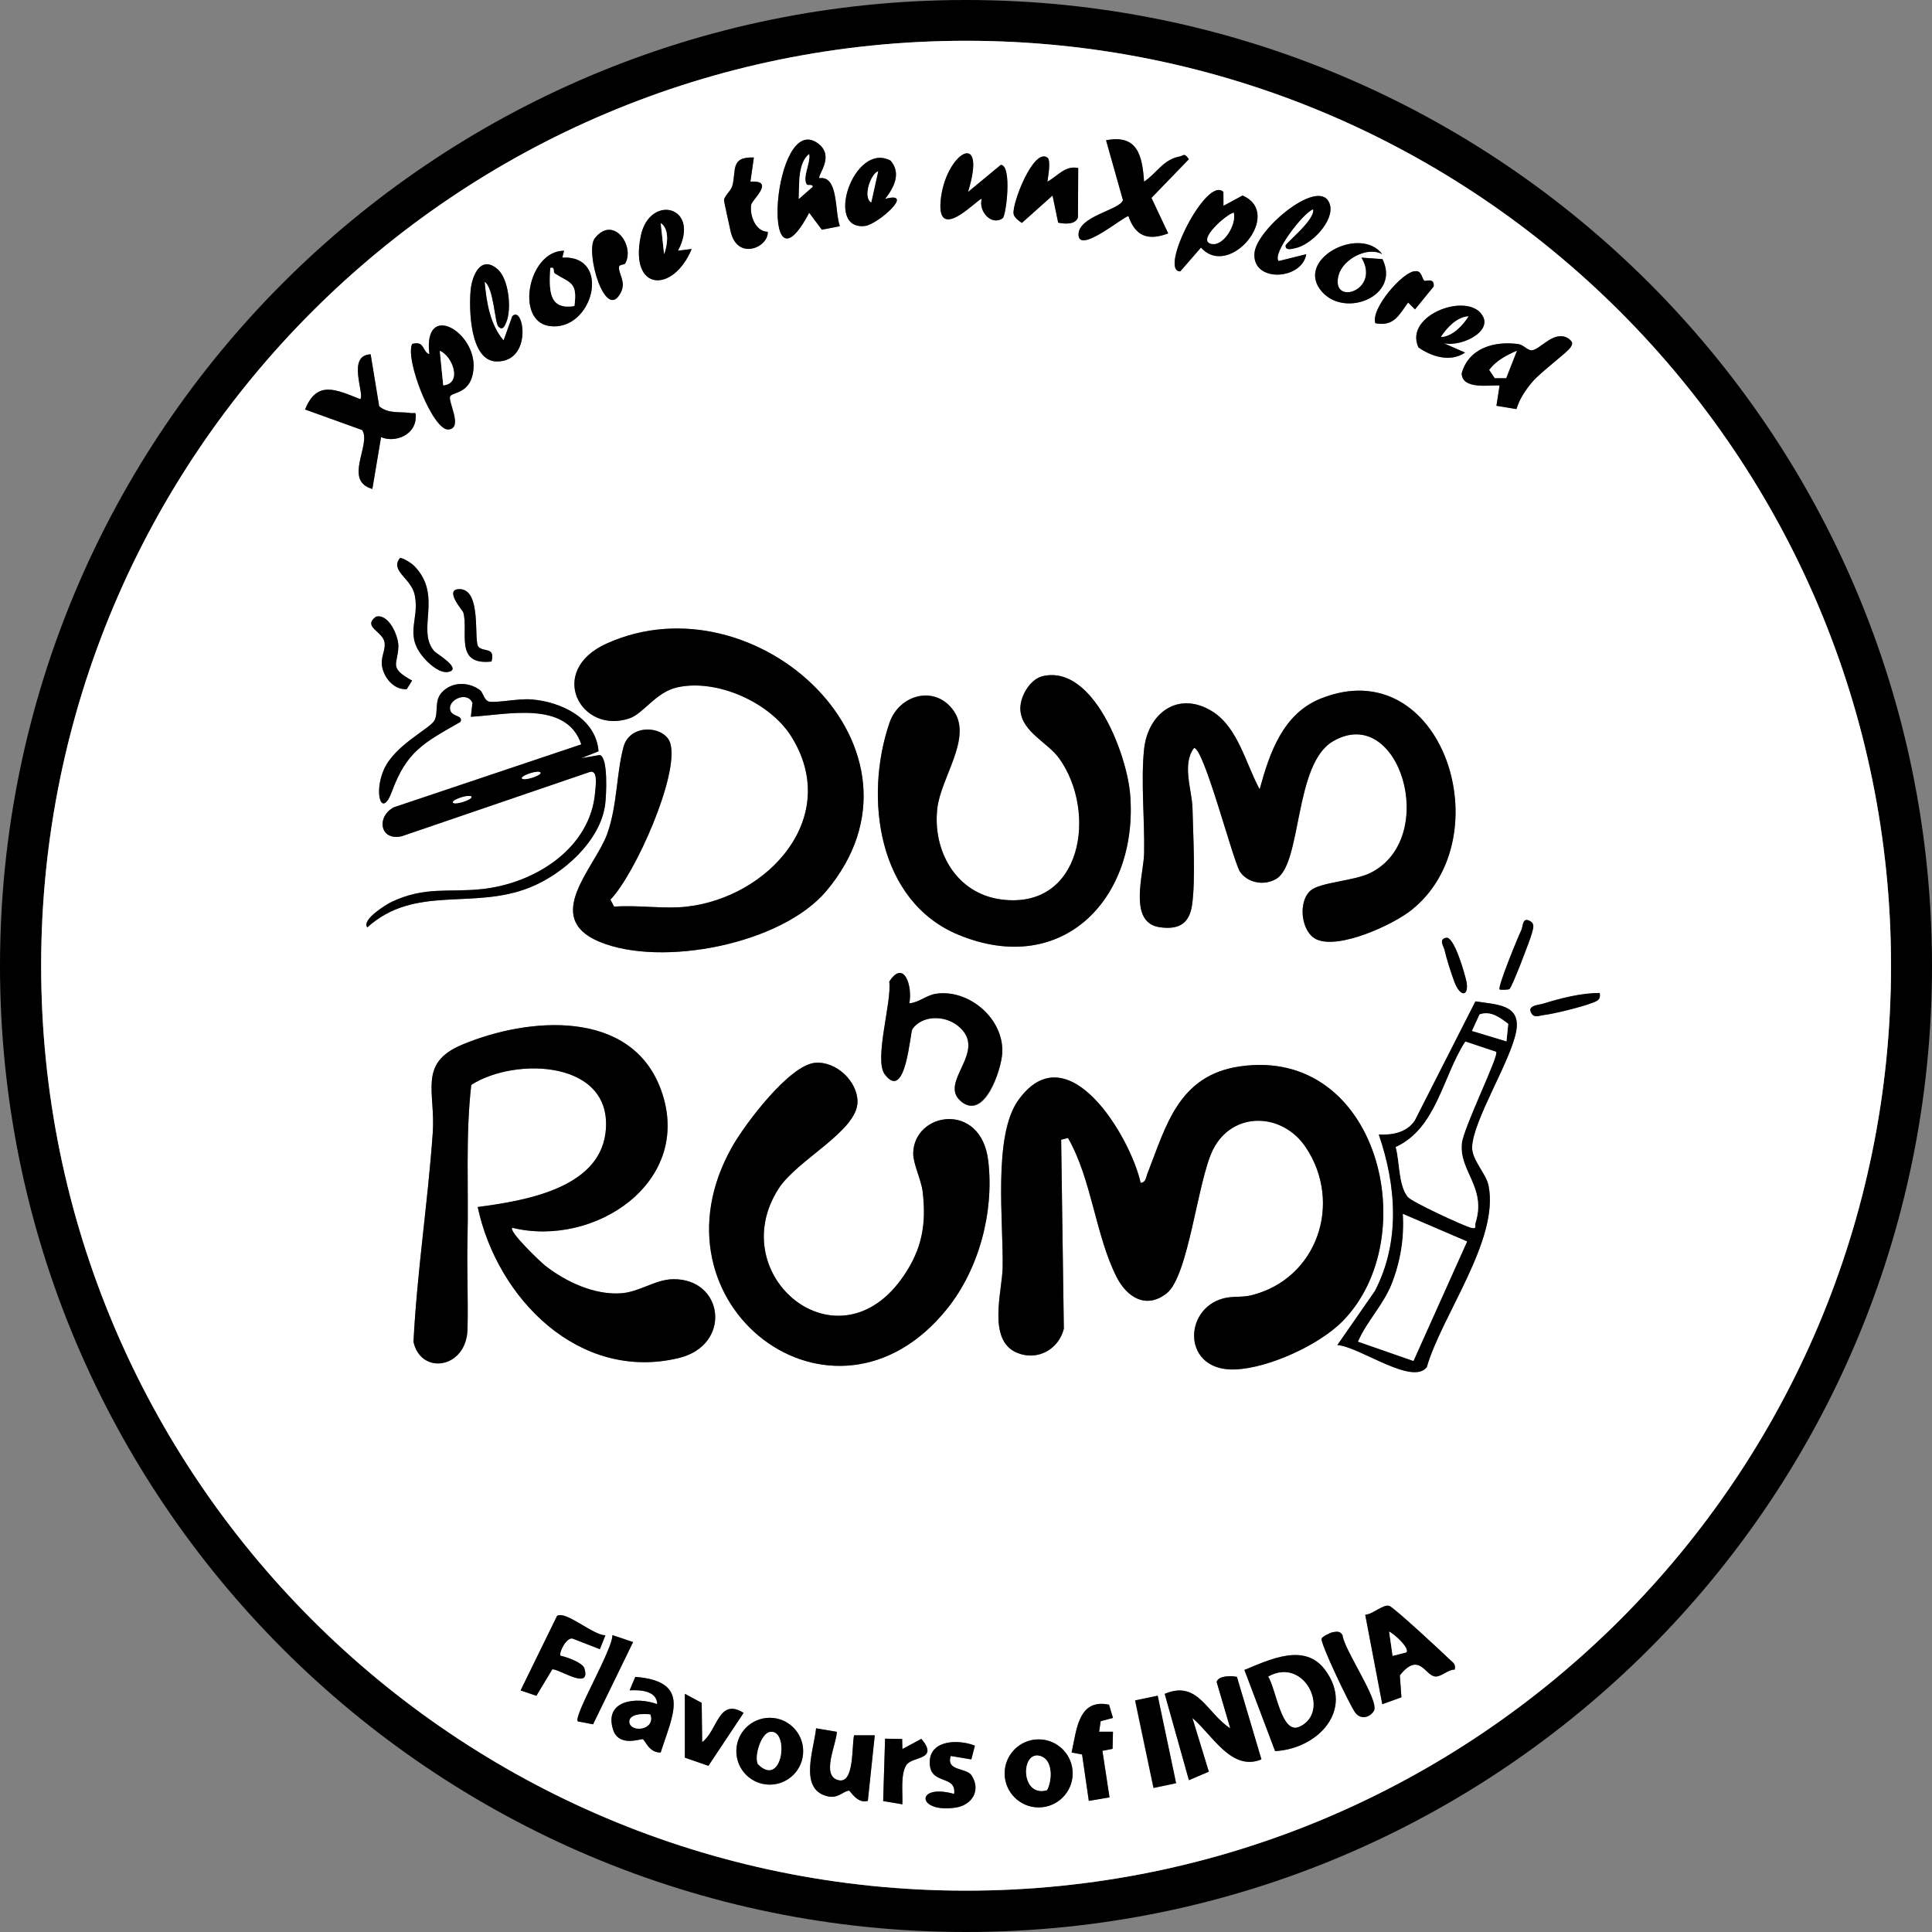 <?xml version="1.0" encoding="UTF-8"?>
<svg id="Layer_1" data-name="Layer 1" xmlns="http://www.w3.org/2000/svg" viewBox="0 0 677.52 677.52">
  <rect x="0" y="0" width="677.52" height="677.52" fill="#808080" stroke="none"/>
  <defs>
    <style>
      .cls-1 {
        fill: #fff;
      }
    </style>
  </defs>
  <path d="M677.52,338.76c0,187.09-151.67,338.76-338.76,338.76S0,525.85,0,338.76,151.67,0,338.76,0s338.76,151.67,338.76,338.76ZM663.15,338.66c0-179.14-145.22-324.36-324.36-324.36S14.43,159.52,14.43,338.66s145.22,324.36,324.36,324.36,324.36-145.22,324.36-324.36Z"/>
  <path class="cls-1" d="M663.15,338.66c0,179.14-145.22,324.36-324.36,324.36S14.43,517.8,14.43,338.66,159.65,14.3,338.79,14.3s324.36,145.22,324.36,324.36ZM287.38,62.49c-.93-.93,5.6-7.67-.52-12.19-15.85-11.69-20.52,57.28-3.09,24.32l4.43,5.93,6.33-1.22c-1.89-5.32-.44-17.8-7.15-16.84h0ZM401.2,63.71c-.64-9.18-2.27-16.66-13.33-14.52l5.92,20.99c-.99,3.47-15.98,5.6-15.57,12.31.39,6.44,15.64-6.55,17.5-6.7,2.43,7.13,6.97,8.71,13.94,6.06l-5.87-12.45,13.11-13.56c-1.7-2.42-1.68-1.25-3.31-.94-5.76,1.1-7.93,5.86-12.4,8.81h.01ZM339.46,67.34c7.01-22.73-8.12-13.65-9.6,3.18-1.34,15.24,13.78-1.62,14.42-.76-1.24,4.27,3.4,9.59,7.36,6.75,1.19-.85,3.36-18.57-.68-18.69l-11.5,9.52h0ZM264.37,55.24c-8.46-.34-6.08,4.69-7.58,9.96-.52,1.83-2.99,3.7-2.89,5.14.04.56,1.88,8.84,2.27,10.65,2.3,10.65,13.38,5.75,13.06.29-4.38,0-6.49-6.05-5.79-9.57.33-1.67,8.54-8.59-.3-8.01l1.21-8.46h.02ZM310.39,69.75c3.12-3.96,5.74-8.98,1.92-13.43-12.91-6.88-23.44,24.79-8.87,22.9,4.37-.57,17.8-12.39,6.95-9.48h0ZM367.28,55.24c-4.9-3.44-12.51,16.38-11.82,19.82.25,1.26,1.82,2.4,2.9,3.11l10.75-9.61,1.97,9.51c2.25.49,6.08.77,6.94-1.82l.09-17.32c-4.5-1.04-7.3,2.88-10.81,4.77.22-1.73,1.35-7.51-.02-8.47h0ZM429.03,67.33c-5.89-5.98-22.88,27.94-15.13,27.83l7.26-8.35c9.99,11.26,29.15-12.02,14.56-18.24l-6.68,3.61-.02-4.85h.01ZM460.5,73.4c.83,3.66-9.6,11.83-9.65,12.71-.1,1.93,2.22,1.15,3.31.94,5.62-1.07,13.8-9.54,12.24-15.2-2.9-10.54-25.61,8.21-26.46,16.81-1.04,10.54,16.63,9.7,18.15.49l-9.67,2.41c-2.49-2.51,8.61-17.01,12.09-18.15h-.01ZM237.76,87.92c8.21-15.66-9.97-20.12-13.05-5.17-4.05,19.65,11.43,20.11,17.85,4.56l-4.8.61h0ZM219.2,92.46c3.62-6.06-4.05-17.25-10.62-8.89-3.56,4.54,3.79,29.96,9.2,18.86,1.84-3.78-1-6.36-.68-8.91.1-.77,1.89-.71,2.1-1.06h0ZM484.72,89.12c-7.84-10.28-31.11,2-21.08,13.24,8.29,9.29,27.54,1.34,21.16-11.49l-7.34-.52c6.94,11.7-11.16,17.24-8,6.02,1.53-5.43,9.95-10.08,15.26-7.25h0ZM197.8,87.93c-12.53-.03-17.27,24.61-5.21,26.39,15.29,2.26,22.27-24.92,4.6-23.98l.61-2.41ZM174.44,94.35c-5.86-5.01-8.91,2.27-9.39,7.44-.61,6.53-.27,24.87,9.11,24.97,12.9.14,9.42-20.18,5.48-15.83l-3.03,8.45c-4.79-5.57-5.99-13.45-6.65-20.55,3.23,1.98,3.5,14.44,4.85,15.73,1.5,1.43,2.14-.14,2.72-1.5,2-4.7.9-15.31-3.08-18.71h-.01ZM499.51,98.45c-.88-.61-.91-3.72-3.24-3.33-4.1-.09-15.68,13.04-13.96,18.22,6.47,1.26,8.26-2.82,11.5-7.25l2.4,2.41,6.55-8.03c.37-3.26-2.83-1.73-3.25-2.02h0ZM504.1,119.41c5.04,3.69,18.87-1.99,16.09-8.14-4.28-9.48-28.14-1.07-22.77,10.57,4.62,3.24,11.25,5.3,16.35,1.8l-9.68-4.23h.01ZM157.92,138.88c1.06-1.44,7.39-.88,8.13-9.47,1.13-13.08-17.74-24.04-15.48-5.18-2.63-.99-1.53-4.85-6.04-3.62-2.57,5.66,7.18,30.52,12.73,30.01s-.5-10.17.66-11.74h0ZM531.8,143.47c1.06-3.6,3.19-6.72,5.58-9.56,2.84-3.37,12.17-10.25,13.36-12.06,1.04-1.57.66-1.96-.6-3.09-5.12-3.32-9.9,3.84-12.94,4.07-1.5.12-2.92-1.92-4.7-2.17-8.42-1.16-17.47,1.37-19.9,10.26.11,5.68,9.34,4.13,13.29,4.22l-1.11,7.15,7.03,1.17h-.01ZM129.98,124.25c-8.5.32-2,13.92-3.63,15.73-8.19-3.18-15.17-6.93-19.36,3.62l20.02,7.22c3.34,4.92-6.81,17.73,3.57,20.65l3.05-18.17c5.04,2.09,11.85-.81,12.15-6.63.13-2.66-.14-1.54-1.85-1.83-3.48-.58-7.79.41-10.96-2.39l-2.99-18.2h0ZM145.31,198.52c-.94-.97-3.7-2.77-5-2.87-3.71,4.54,3.91,7.04,5.14,13.01,1.85,8.97-4.23,14.13,3.87,22.78,1.77,1.89,5.16,4.75,7.9,4.19,5.06-1.03-4.15-6.39-4.87-7.21-6.56-7.37,3.13-19.45-7.03-29.9h-.01ZM167.82,226.87c-1.92-1.89,1.43-20.66-6.96-20.27-5.09.23,1.44,7.61,1.58,8.08,2.02,6.63-3.37,18.79,9.93,17.31,1.3-5.22-2.6-3.2-4.55-5.12ZM131.83,216.26c-4.86,3.65,2.55,5.14,3.05,9.14.37,3.01-1.74,5.09-.74,9.01s4.27,7.55,8.5,7.25l1.88-3c-8.58-4.71-4.85-5.72-4.82-12.13.01-3.52-3.35-11.45-7.87-10.28h0ZM240.77,317.95c-7.96.89-17.29-.65-25.42,0l-1.29-2.46c8.69-8.96,24.19-43.85,21.01-54.78-1.79-6.17-14.14-7.22-16.42,1.22-2.55,9.42-2.13,20.52-5.75,30.57-4.21,11.68-23.06,29.34-2.63,37.79,21.72,8.99,63.79.85,79.5-17.83,41.52-49.36-24.46-110.55-77.08-86.76-21.2,9.59-9.03,32.03,8.05,26.21,5.01-1.71,9.2-9.25,16.93-10.91,13.89-2.98,32.37,5.38,39.8,17.24,17.76,28.35-8.02,56.49-36.71,59.71h.01ZM365.73,237.1c-4.7,1.07-8.34,7.61-7.88,12.17.77,7.58,9.61,11.12,13.6,16.7,13.41,18.73,8.13,53.25-20.4,49.45-15.72-2.09-24.03-16.93-22.36-31.85,1.2-10.81,12.32-24.39,5.92-34.03s-19.22-6.2-22.69,3.96c-8.97,26.26-4.07,62.7,24.28,74.35,36.62,15.05,63.03-12.99,60.13-49.23-1.11-13.86-12.81-45.57-30.6-41.52ZM168.37,242.06c-3.96-3.03-10.02-3.12-13.53.86-2.6,2.96-1.09,6.85-2.45,9.66s-13.93,8.59-17.79,17.32c-3.63,8.24-.74,17.35,2.83,7.67,5.22-14.16,11.17-17.06,24.03-24.41,1.19-2.63-3.68-1.47-3.67-4.84s6.22-5.79,7.89-1.85l-.57,4.89c12.64-.69,33.5-5.86,38.74,9.68l-65.72,22.06c-6.22,3.24-5.02,11.92,2.77,10.15l65.97-22.55c2.9-.79,2,4.88,1.86,6.73-1.44,19.97-21.04,32.29-39.52,34.34-11.76,1.3-20.03-1.08-31.84,4.49-1.84.87-10.65,6.21-8.58,8.96,16.74-15.08,36.96-6.04,56.87-13.94,11.63-4.61,24.84-16.21,26.55-29.14.41-3.1,1.12-16.53-1.86-17.37l-6.5,1.11,6.05-2.42c-.94-11.58-13.07-17.36-23.57-18.19-4.47-.36-11.6,1.2-14.64.8-1.94-.26-2.23-3.17-3.33-4.01h.01ZM459.65,312.26c-4.58,3.88-3.41,14.67,2.09,17.17,7.86,3.57,26.69-5.06,33.25-10.3,32.12-25.62,10.63-91.14-31.79-74.17-13.32,5.33-17.99,19.13-21.44,31.82-4.79-8.69-7.51-21.51-16.41-27.18-11.94-7.61-22.83.32-24.14,13.28-1.13,11.18.27,24.78.03,36.35-.15,7.4-5.75,24.33,5.5,25.93,6.61.94,10.4-1.21,11.33-7.9,1.24-8.94.35-24.3.13-33.87-.15-6.29-3.84-15.36.56-21.11,3.43.13,13.23,37.95,15.97,43.22,2.74,4.22,8.76,5.24,12.96,2.62,8.9-5.55,6.14-40.09,19.68-48.11,23.33-13.8,37.62,33.78,13.35,46.04-5.84,2.95-17.61,3.28-21.05,6.2h-.02ZM529.35,346.83c.89-.55,7.27-17.29,7.84-19.46.46-1.8,1.37-3.53-1.03-4.56s-2.03,2.1-2.64,3.34c-1.21,2.47-8.43,20.09-7.62,20.86.14.13,2.91.17,3.46-.17h-.01ZM507.14,328.86c-2.74.51-.86,2.99-.59,4.18.73,3.19,2.27,8.02,3.42,11.12,2.27,6.11,5.5,5.09,4.16-.51-.58-2.45-4.16-15.33-6.99-14.8h0ZM318.87,351.85c1.22-6.01-1.88-15.62-7.03-7.62.97,7.12-5.46,27.36-1.56,32.54,7.43,9.85,8.83-14.72,9.69-15.93,3.49-4.89,11.28-4.84,15.88-1.16,11.2,8.94-7.2,19.73,1.24,26.62s14.08-11.22,14.38-17.06c.61-12-11.67-22.46-23.22-20.76-3.39.5-6.04,3.12-9.39,3.36h.01ZM560.99,348.23c-6.47-.03-13.65,1.83-19.87,3.74-1.36.42-5.31.61-4.33,2.89,1.06,2.44,2.88,1.28,4.59,1.09,3.56-.4,13.25-2.83,16.57-4.11,1.88-.73,3.5-1.01,3.03-3.61h0ZM468.99,471.69c7.64.5,26.19,14.3,31.35,7.77,5.26-18.25,25.56-44.74,21.64-63.77-.86-4.18-5.91-8.96-5.74-13.47.35-9.39,13.37-29.83,15.42-40.36,1.88-9.68-6.69-9.51-14.26-10.69l-21.25,41.78c-2.77,4.21-7.93,5.17-12.64,4.92,6.14,17.86,7.63,37.65-1.39,54.91l-13.14,18.92h.01ZM179.64,430.55c28.9,7.08,63.65-16.04,52.28-48.06-10.27-28.93-46.65-25.88-69.87-16.14-15.55,6.52-9.27,16.51-10.28,30.88-1.72,24.47-5.52,48.82-6.76,73.32,2.6,11.8,18.56,9.42,18.94-4.34.28-10.16-.26-21,0-31.39.43-18.16-.74-36.27,1.32-54.37,15.52-9.97,50.21-8.64,47.08,16.82-2.43,19.77-29.05,23.91-44.82,26,6.83,32.06,35.57,61.38,70.52,52.96,18.76-4.52,15.84-28.01-2.11-27.64-6.2.13-11.68,4.5-18.19,4.94-9.38.64-19.35-4.06-26.58-9.71-1.47-1.15-12.93-12.03-11.52-13.28h-.01ZM285.84,372.71c-9.04.81-24.44,21.32-28.94,29.18-31.69,55.46,35.49,106.56,75.24,57.08,11.24-13.99,16.54-34.1,14.42-51.9-2.5-21.06-26.17-17.1-26.31-2.57-.04,3.66,2.84,9.33,3.32,13.46,1.31,11.44-.23,19.97-6.64,29.42-22.89,33.72-63.48-.06-43.88-30.56,6.52-10.14,27.66-20.17,27.66-30.46,0-7.22-7.53-14.31-14.87-13.65h0ZM374.53,399.08c8.34,14.45,9.67,34.4,17.12,48.88,3.61,7.01,10.27,11.19,17.44,5.62,7.75-6.03,10.85-39.43,16.25-50.34,6.78-13.69,24.3-13.23,32.55-.94,13.1,19.52,4.11,46.18-19.09,51.93-3.28.81-6.52.22-9.8,1.09-14.29,3.8-14.34,25.78,4.32,24.91,11.72-.55,29.32-8.58,37.54-16.95,28.74-29.27,12.64-96.4-36.05-89.32-21.68,3.15-25.95,21.1-32.48,37.74-.5,1.26-.45,2.92-2.33,3.1-3.47-15.86-25.53-53.26-42.91-28.98-8.95,12.5-5.17,42.72-5.48,58.69-.16,8.41-5.52,25.53,5.1,29.9,7.12,2.93,14.54-1.18,16.36-8.44l-.94-66.3,2.4-.6h0ZM510.15,585.5c.46-2.02-.65-2.45-1.83-3.59-2.68-2.61-19.58-18.31-21.16-18.76-2.14-.61-5.82,3.02-8.4,3.12l5.98,31.37,6.71-2.42-.55-7.7c6.91-8.62,8.9.36,12.56.41,2.11.03,4.35-2.46,6.69-2.42h0ZM212.31,573.46c-4.3.06-13.92-8.76-16.97-6.78l-12.78,26.13,5.54,1.87,5.57-9.26c2.22-.36,13.75,7.72,11.26-.38-.6-1.95-6.23-3.98-8.35-4.39-.72-.99,1.99-6.49,4.18-6.04l9.6,3.74,1.95-4.89h0ZM467.45,572.37c-.92.14-3.57,1.5-3.99,2.2-.72,1.23,9.86,23.32,11.73,25.93s5.1,1.88,6.57-.45c2.21-3.49-10.37-21.28-10.97-26.64-.85-1.46-1.92-1.25-3.35-1.04h0ZM222.01,575.85l-7.25-2.44c.23,4.85-13.79,28.42-12.12,30.26l5.34,1.03,14.04-28.84h-.01ZM436.39,585.62l10.76,28.46c14.87-.76,28-14.34,17.52-28.49-7.14-9.65-19.4-3.6-28.29.02h0ZM231.68,614.58c4.13-13.12,10.96-24.93-8.89-26.54l-2,4.73c3.57-.2,9.57.04,9.68,4.84-7.34-2.72-18.66-1.39-15.51,8.85,2.01,6.52,10.02,3.1,10.51,3.45.86.62,2.26,4.78,6.2,4.66h.01ZM433.77,588.06c-1.9-.46-6.55-.48-7.1,1.78l4.77,16.26c-8.33-5.38-11.33-17.04-22.99-12.09l8.49,30.26,6.98-2.97-5.76-18.83c6.97,5.9,13.73,18.89,24.21,14.51l-8.59-28.92h-.01ZM240.17,593.99v22.4l8.26,2.85,12.34-18.57c-8.83-5.46-9.09,6.23-14.53,10.27l-.17-13.77-5.9-3.18ZM405.93,594.7l-7.91,1.66,6.45,30.69,7.91-1.66-6.45-30.69ZM388.91,597.79c-10.91-2.27-11.34,9.08-13.12,16.76l3.68.71,2.36,16.26,7.26-1.23-2.49-16.32,3.56-.7.14-5.99h-4.86l.55-3.71,4.31-1.14-1.39-4.66v.02ZM281.66,614.12c0-6.47-5.25-11.72-11.72-11.72s-11.72,5.25-11.72,11.72,5.25,11.72,11.72,11.72,11.72-5.25,11.72-11.72ZM293.45,607.32l-7.27-1.22c-.64,7.05-6.13,21.03,3.6,23.73,4.07,1.13,5.63-1.59,7.95-1.88.4-.05,2.91,4.76,6.6,3.58l2.43-23h-7.26c-.88,3.99.14,17.06-5.43,15.77-6.37-1.47-.63-12.78-.63-16.97h.01ZM316.37,609.84l-5.99-.11-.67,21.88,6.73,1.14c.2-3.9-.72-10.4,1.39-13.75s11.61-1.59,5.28-9.22l-6.66,3.6-.08-3.53h0ZM376.17,621.9c0-6.59-5.34-11.93-11.93-11.93s-11.93,5.34-11.93,11.93,5.34,11.93,11.93,11.93,11.93-5.34,11.93-11.93ZM341.88,612.17c-5.55-2.22-15.47-2.13-15.82,5.4-.42,8.86,9.44,4.45,8.54,11.53-13.73-3.83-13.16,6.85.53,4.79,5.82-.88,8.92-6.07,5.61-11.24-1.84-2.86-9.06-1.4-7.34-6.86l7.23,1.2,1.25-4.82h0Z"/>
  <path d="M374.53,399.08l-2.4.6.94,66.3c-1.82,7.25-9.24,11.36-16.36,8.44-10.62-4.37-5.26-21.49-5.1-29.9.31-15.97-3.47-46.19,5.48-58.69,17.38-24.28,39.45,13.12,42.91,28.98,1.88-.18,1.83-1.84,2.33-3.1,6.53-16.64,10.8-34.59,32.48-37.74,48.69-7.07,64.8,60.05,36.05,89.32-8.22,8.37-25.82,16.4-37.54,16.95-18.66.88-18.61-21.1-4.32-24.91,3.29-.88,6.53-.28,9.8-1.09,23.2-5.75,32.19-32.41,19.09-51.93-8.25-12.29-25.77-12.75-32.55.94-5.4,10.91-8.5,44.31-16.25,50.34-7.16,5.57-13.83,1.39-17.44-5.62-7.45-14.48-8.78-34.42-17.12-48.88h0Z"/>
  <path d="M179.64,430.55c-1.41,1.25,10.05,12.13,11.52,13.28,7.23,5.65,17.2,10.35,26.58,9.71,6.51-.44,11.99-4.81,18.19-4.94,17.95-.37,20.87,23.11,2.11,27.64-34.95,8.43-63.69-20.89-70.52-52.96,15.77-2.1,42.39-6.24,44.82-26,3.13-25.46-31.56-26.79-47.08-16.82-2.06,18.09-.89,36.2-1.32,54.37-.25,10.39.29,21.23,0,31.39-.38,13.76-16.34,16.14-18.94,4.34,1.24-24.5,5.04-48.85,6.76-73.32,1.01-14.37-5.27-24.36,10.28-30.88,23.22-9.74,59.59-12.79,69.87,16.14,11.37,32.01-23.38,55.14-52.28,48.06h.01Z"/>
  <path d="M240.77,317.95c28.68-3.22,54.46-31.36,36.71-59.71-7.43-11.86-25.91-20.22-39.8-17.24-7.73,1.66-11.92,9.2-16.93,10.91-17.08,5.83-29.25-16.62-8.05-26.21,52.62-23.79,118.6,37.4,77.08,86.76-15.72,18.68-57.78,26.82-79.5,17.83-20.43-8.46-1.57-26.12,2.63-37.79,3.62-10.05,3.2-21.15,5.75-30.57,2.29-8.45,14.64-7.39,16.42-1.22,3.17,10.93-12.33,45.82-21.01,54.78l1.29,2.46c8.14-.65,17.47.89,25.42,0h-.01Z"/>
  <path d="M459.65,312.26c3.44-2.92,15.21-3.25,21.05-6.2,24.27-12.26,9.98-59.84-13.35-46.04-13.55,8.01-10.79,42.56-19.68,48.11-4.2,2.62-10.22,1.6-12.96-2.62-2.74-5.27-12.54-43.09-15.97-43.22-4.39,5.76-.7,14.82-.56,21.11.23,9.57,1.11,24.93-.13,33.87-.93,6.7-4.72,8.84-11.33,7.9-11.24-1.6-5.64-18.53-5.5-25.93.23-11.57-1.17-25.17-.03-36.35,1.31-12.96,12.2-20.89,24.14-13.28,8.89,5.67,11.62,18.49,16.41,27.18,3.45-12.69,8.12-26.49,21.44-31.82,42.43-16.97,63.92,48.55,31.79,74.17-6.56,5.23-25.39,13.86-33.25,10.3-5.5-2.49-6.67-13.28-2.09-17.17h.02Z"/>
  <path d="M285.84,372.71c7.34-.65,14.87,6.43,14.87,13.65,0,10.3-21.15,20.33-27.66,30.46-19.6,30.5,20.99,64.28,43.88,30.56,6.41-9.45,7.96-17.98,6.64-29.42-.47-4.13-3.35-9.8-3.32-13.46.14-14.53,23.81-18.49,26.31,2.57,2.11,17.8-3.18,37.91-14.42,51.9-39.76,49.48-106.93-1.62-75.24-57.08,4.5-7.87,19.9-28.38,28.94-29.18h0Z"/>
  <path d="M365.73,237.1c17.78-4.04,29.49,27.66,30.6,41.52,2.91,36.23-23.5,64.28-60.13,49.23-28.36-11.66-33.25-48.09-24.28-74.35,3.47-10.16,16.45-13.37,22.69-3.96s-4.72,23.22-5.92,34.03c-1.66,14.92,6.64,29.75,22.36,31.85,28.53,3.8,33.81-30.72,20.4-49.45-3.99-5.58-12.84-9.12-13.6-16.7-.46-4.56,3.18-11.1,7.88-12.17Z"/>
  <path d="M168.37,242.06c1.1.84,1.39,3.76,3.33,4.01,3.04.4,10.17-1.16,14.64-.8,10.49.84,22.63,6.61,23.57,18.19l-6.05,2.42,6.5-1.11c2.98.84,2.27,14.27,1.86,17.37-1.71,12.94-14.92,24.53-26.55,29.14-19.91,7.9-40.13-1.14-56.87,13.94-2.07-2.75,6.75-8.09,8.58-8.96,11.81-5.56,20.07-3.18,31.84-4.49,18.48-2.04,38.08-14.37,39.52-34.34.13-1.85,1.04-7.51-1.86-6.73l-65.97,22.55c-7.79,1.77-8.99-6.91-2.77-10.15l65.72-22.06c-5.24-15.55-26.1-10.37-38.74-9.68l.57-4.89c-1.68-3.94-7.89-1.46-7.89,1.85s4.87,2.22,3.67,4.84c-12.85,7.35-18.81,10.25-24.03,24.41-3.57,9.68-6.46.57-2.83-7.67,3.85-8.74,16.38-14.41,17.79-17.32s-.16-6.7,2.45-9.66c3.51-3.98,9.57-3.89,13.53-.86h-.01ZM189.31,270.75c-1.66-.55-7.59,1.68-6.04,2.4,1.66.55,7.59-1.68,6.04-2.4ZM165.1,279.22c-1.66-.55-7.59,1.68-6.04,2.4,1.66.55,7.59-1.68,6.04-2.4Z"/>
  <path d="M468.99,471.69l13.14-18.92c9.02-17.26,7.53-37.04,1.39-54.91,4.7.25,9.87-.71,12.64-4.92l21.25-41.78c7.57,1.18,16.14,1.01,14.26,10.69-2.05,10.54-15.07,30.98-15.42,40.36-.17,4.51,4.88,9.29,5.74,13.47,3.91,19.03-16.38,45.52-21.64,63.77-5.17,6.53-23.71-7.26-31.35-7.77h-.01ZM528.3,365.18l.62-6.12c-2.91-2.21-6.17-4.71-10.05-3.31l-2.66,5.77,12.1,3.66h-.01ZM524.66,368.86l-10.78-3.61c-7.97,12.34-10.04,30.4-24.41,37.01,1.44,5.16.89,13.33,4.25,17.48,1.39,1.72,19.08,9.9,21.97,10.73,2.47.71,1.4-.54,1.76-1.68,3.89-12.42-5.76-17.98-4.82-27.77.54-5.6,13.07-30.8,12.04-32.17h0ZM476.25,470.49l19.42,6.77,18.8-41.89-22.48-9.65c.52,8.35-.85,16.74-3.93,24.52-2.95,7.46-8.66,13.01-11.81,20.25Z"/>
  <path d="M318.87,351.85c3.35-.24,5.99-2.87,9.39-3.36,11.55-1.7,23.84,8.76,23.22,20.76-.3,5.84-6.35,23.61-14.38,17.06-8.44-6.9,9.95-17.68-1.24-26.62-4.6-3.67-12.39-3.73-15.88,1.16-.86,1.21-2.27,25.78-9.69,15.93-3.9-5.18,2.53-25.42,1.56-32.54,5.15-8,8.24,1.6,7.03,7.62h-.01Z"/>
  <path d="M433.77,588.06l8.59,28.92c-10.48,4.38-17.24-8.62-24.21-14.51l5.76,18.83-6.98,2.97-8.49-30.26c11.66-4.94,14.66,6.71,22.99,12.09l-4.77-16.26c.55-2.26,5.19-2.24,7.1-1.78h.01Z"/>
  <path d="M436.39,585.62c8.89-3.62,21.15-9.67,28.29-.02,10.47,14.15-2.66,27.73-17.52,28.49l-10.76-28.46h0ZM444.77,587.95c2.82,4.45,4.61,20.37,10.88,17.56,11.08-4.95,2-24.72-10.88-17.56Z"/>
  <path d="M129.98,124.25l2.99,18.2c3.17,2.8,7.48,1.81,10.96,2.39,1.71.29,1.98-.83,1.85,1.83-.29,5.82-7.11,8.73-12.15,6.63l-3.05,18.17c-10.38-2.92-.23-15.73-3.57-20.65l-20.02-7.22c4.19-10.56,11.17-6.8,19.36-3.62,1.63-1.81-4.87-15.4,3.63-15.73h0Z"/>
  <path d="M401.2,63.71c4.47-2.95,6.64-7.71,12.4-8.81,1.63-.31,1.61-1.48,3.31.94l-13.11,13.56,5.87,12.45c-6.97,2.64-11.51,1.07-13.94-6.06-1.85.15-17.11,13.14-17.5,6.7-.4-6.7,14.58-8.83,15.57-12.31l-5.92-20.99c11.06-2.14,12.69,5.34,13.33,14.52h-.01Z"/>
  <path d="M510.15,585.5c-2.34-.04-4.57,2.45-6.69,2.42-3.66-.05-5.65-9.03-12.56-.41l.55,7.7-6.71,2.42-5.98-31.37c2.58-.1,6.26-3.73,8.4-3.12,1.58.45,18.48,16.15,21.16,18.76,1.18,1.15,2.29,1.58,1.83,3.59h0ZM493.2,579.45c1.15-1.59-4.4-6.51-6.04-7.25l1.21,8.48,4.83-1.23h0Z"/>
  <path d="M287.38,62.49c6.71-.96,5.26,11.52,7.15,16.84l-6.33,1.22-4.43-5.93c-17.43,32.97-12.76-36.01,3.09-24.32,6.12,4.51-.41,11.26.52,12.19h0ZM282.89,64.67c-1.62-2.5,1.49-7.65.85-10.64-4.06,3.23-3.42,11.07-3.61,15.73l4.84-4.24c.11-1.04-1.73-.31-2.08-.84h0Z"/>
  <path d="M157.92,138.88c-1.16,1.57,4.67,11.25-.66,11.74s-15.3-24.35-12.73-30.01c4.51-1.23,3.4,2.63,6.04,3.62-2.25-18.86,16.61-7.9,15.48,5.18-.74,8.58-7.07,8.02-8.13,9.47h0ZM155.43,135.13c6.73-.58,3.36-10.19-1.2-12.1l1.2,12.1Z"/>
  <path d="M531.8,143.47l-7.03-1.17,1.11-7.15c-3.95-.09-13.17,1.46-13.29-4.22,2.43-8.89,11.48-11.42,19.9-10.26,1.78.25,3.2,2.28,4.7,2.17,3.05-.23,7.83-7.39,12.94-4.07,1.26,1.13,1.64,1.52.6,3.09-1.2,1.81-10.53,8.7-13.36,12.06-2.39,2.84-4.52,5.95-5.58,9.56h.01ZM528.19,132.58l3.74-9.55c-3.64,1.59-7.2,3.46-9.66,6.68l1.93,2.88h4-.01Z"/>
  <path d="M429.03,67.33l.02,4.85,6.68-3.61c14.58,6.22-4.57,29.5-14.56,18.24l-7.26,8.35c-7.75.11,9.24-33.81,15.13-27.83h-.01ZM432.65,74.61c-2.21.27-13.19,9.74-7.84,10.9,4.42.95,8.89-7.09,7.84-10.9Z"/>
  <path d="M174.44,94.35c3.99,3.4,5.08,14.01,3.08,18.71-.58,1.36-1.22,2.93-2.72,1.5-1.34-1.29-1.62-13.75-4.85-15.73.65,7.1,1.86,14.98,6.65,20.55l3.03-8.45c3.94-4.35,7.41,15.97-5.48,15.83-9.38-.1-9.72-18.44-9.11-24.97.49-5.17,3.53-12.45,9.39-7.44h.01Z"/>
  <path d="M460.5,73.4c-3.48,1.14-14.58,15.64-12.09,18.15l9.67-2.41c-1.52,9.21-19.19,10.06-18.15-.49.85-8.6,23.56-27.35,26.46-16.81,1.56,5.66-6.62,14.13-12.24,15.2-1.08.21-3.41.99-3.31-.94.05-.89,10.48-9.06,9.65-12.71h.01Z"/>
  <path d="M376.17,621.9c0,6.59-5.34,11.93-11.93,11.93s-11.93-5.34-11.93-11.93,5.34-11.93,11.93-11.93,11.93,5.34,11.93,11.93ZM367.18,627.77c1.78-3.33,2.09-10.19-1.91-11.8-7.38-2.98-7.71,14.58,1.91,11.8Z"/>
  <path d="M339.46,67.34l11.5-9.52c4.05.12,1.87,17.84.68,18.69-3.97,2.85-8.6-2.47-7.36-6.75-.64-.86-15.76,16-14.42.76,1.48-16.83,16.61-25.91,9.6-3.18h0Z"/>
  <path d="M197.8,87.93l-.61,2.41c17.67-.94,10.69,26.24-4.6,23.98-12.06-1.78-7.32-26.42,5.21-26.39ZM194.57,95.92c-.8-.51.25-2.43-1.61-1.93-.32,7.14-.92,14.88,8.46,13.32,1.2-8.56-1.59-7.98-6.86-11.38h0Z"/>
  <path d="M367.28,55.24c1.37.96.24,6.74.02,8.47,3.51-1.89,6.31-5.82,10.81-4.77l-.09,17.32c-.86,2.59-4.69,2.3-6.94,1.82l-1.97-9.51-10.75,9.61c-1.08-.71-2.64-1.84-2.9-3.11-.69-3.45,6.92-23.26,11.82-19.82h0Z"/>
  <path d="M293.45,607.32c0,4.19-5.75,15.5.63,16.97,5.57,1.29,4.56-11.78,5.43-15.76h7.26l-2.43,22.99c-3.69,1.18-6.2-3.63-6.6-3.58-2.32.3-3.87,3.02-7.95,1.88-9.73-2.71-4.25-16.68-3.6-23.73l7.27,1.22h-.01Z"/>
  <path d="M281.66,614.12c0,6.47-5.25,11.72-11.72,11.72s-11.72-5.25-11.72-11.72,5.25-11.72,11.72-11.72,11.72,5.25,11.72,11.72ZM269.97,607.38c-3.02.53-5.51,8.35-4.21,11.24,8.78,8.8,11.16-12.46,4.21-11.24Z"/>
  <path d="M212.31,573.46l-1.95,4.89-9.6-3.74c-2.19-.45-4.9,5.05-4.18,6.04,2.12.4,7.75,2.43,8.35,4.39,2.48,8.1-9.04.02-11.26.38l-5.57,9.26-5.54-1.87,12.78-26.13c3.05-1.98,12.67,6.84,16.97,6.78h0Z"/>
  <path d="M231.68,614.58c-3.94.12-5.34-4.04-6.2-4.66-.49-.35-8.5,3.07-10.51-3.45-3.16-10.24,8.17-11.57,15.51-8.85-.11-4.8-6.12-5.05-9.68-4.84l2-4.73c19.84,1.6,13.02,13.41,8.89,26.54h-.01ZM228.05,601.26c-1.8-.36-8.04-.29-7.25,3s9.13,2.36,7.25-3Z"/>
  <path d="M484.72,89.12c-5.31-2.83-13.74,1.83-15.26,7.25-3.16,11.22,14.94,5.69,8-6.02l7.34.52c6.38,12.83-12.88,20.78-21.16,11.49-10.02-11.24,13.24-23.52,21.08-13.24h0Z"/>
  <path d="M237.76,87.92l4.8-.61c-6.42,15.55-21.9,15.09-17.85-4.56,3.08-14.94,21.26-10.48,13.05,5.17h0ZM232.89,89.13c1.13-2.99,2.06-8.76-1.18-10.88l1.18,10.88Z"/>
  <path d="M388.91,597.79l1.39,4.66-4.31,1.14-.55,3.71h4.86l-.14,5.99-3.56.7,2.49,16.32-7.26,1.23-2.36-16.26-3.68-.71c1.78-7.68,2.22-19.03,13.12-16.76v-.02Z"/>
  <path d="M310.39,69.75c10.85-2.91-2.58,8.91-6.95,9.48-14.56,1.89-4.03-29.79,8.87-22.9,3.82,4.45,1.19,9.46-1.92,13.43h0ZM305.53,70.97l2.42-10.89c-2.75.98-5.38,9.27-2.42,10.89Z"/>
  <path d="M264.37,55.24l-1.21,8.46c8.83-.58.63,6.34.3,8.01-.7,3.52,1.41,9.58,5.79,9.57.32,5.46-10.76,10.35-13.06-.29-.39-1.81-2.24-10.1-2.27-10.65-.1-1.44,2.36-3.31,2.89-5.14,1.5-5.26-.88-10.3,7.58-9.96h-.02Z"/>
  <path d="M504.1,119.41l9.68,4.23c-5.1,3.51-11.73,1.45-16.35-1.8-5.38-11.64,18.48-20.05,22.77-10.57,2.78,6.15-11.05,11.83-16.09,8.14h-.01ZM514.99,110.94c-4.08.2-7.61,4.03-9.68,7.24,4.08-.2,7.61-4.03,9.68-7.24Z"/>
  <path d="M240.17,593.99l5.9,3.18.17,13.77c5.45-4.05,5.7-15.74,14.53-10.27l-12.34,18.57-8.26-2.85v-22.4h0Z"/>
  <path d="M341.88,612.17l-1.25,4.82-7.23-1.2c-1.72,5.46,5.51,3.99,7.34,6.86,3.31,5.16.21,10.36-5.61,11.24-13.69,2.06-14.26-8.61-.53-4.79.9-7.08-8.96-2.67-8.54-11.53.35-7.53,10.27-7.62,15.82-5.4h0Z"/>
  <path d="M467.45,572.37c1.42-.21,2.5-.41,3.35,1.04.6,5.36,13.19,23.15,10.97,26.64-1.48,2.33-4.65,3.13-6.57.45s-12.46-24.69-11.73-25.93c.41-.7,3.07-2.06,3.99-2.2h0Z"/>
  <rect x="401.22" y="595.13" width="8.09" height="31.36" transform="translate(-117.06 96.51) rotate(-11.88)"/>
  <path d="M222.01,575.85l-14.04,28.84-5.34-1.03c-1.67-1.84,12.35-25.4,12.12-30.26l7.25,2.44h.01Z"/>
  <path d="M219.2,92.46c-.21.35-2,.29-2.1,1.06-.32,2.55,2.52,5.13.68,8.91-5.41,11.09-12.77-14.32-9.2-18.86,6.57-8.36,14.24,2.83,10.62,8.89h0Z"/>
  <path d="M145.31,198.52c10.16,10.45.48,22.53,7.03,29.9.73.82,9.93,6.18,4.87,7.21-2.74.56-6.12-2.3-7.9-4.19-8.1-8.65-2.02-13.81-3.87-22.78-1.23-5.96-8.86-8.47-5.14-13.01,1.29.1,4.06,1.9,5,2.87h.01Z"/>
  <path d="M316.37,609.84l.08,3.53,6.66-3.6c6.33,7.63-3.27,6.03-5.28,9.22-2.12,3.35-1.19,9.85-1.39,13.75l-6.73-1.14.67-21.88,5.99.11h0Z"/>
  <path d="M499.51,98.45c.42.29,3.62-1.24,3.25,2.02l-6.55,8.03-2.4-2.41c-3.24,4.44-5.03,8.51-11.5,7.25-1.72-5.18,9.85-18.31,13.96-18.22,2.33-.39,2.36,2.72,3.24,3.33h0Z"/>
  <path d="M131.83,216.26c4.52-1.17,7.88,6.76,7.87,10.28-.03,6.41-3.76,7.42,4.82,12.13l-1.88,3c-4.23.3-7.54-3.5-8.5-7.25s1.11-6.01.74-9.01c-.5-4.01-7.91-5.49-3.05-9.14h0Z"/>
  <path d="M167.82,226.87c1.95,1.92,5.85-.11,4.55,5.12-13.29,1.48-7.9-10.67-9.93-17.31-.14-.47-6.67-7.85-1.58-8.08,8.39-.39,5.04,18.39,6.96,20.27Z"/>
  <path d="M529.35,346.83c-.54.34-3.32.3-3.46.17-.81-.77,6.41-18.39,7.62-20.86.61-1.24.35-4.32,2.64-3.34s1.49,2.76,1.03,4.56c-.56,2.18-6.94,18.91-7.84,19.46h.01Z"/>
  <path d="M560.99,348.23c.46,2.6-1.16,2.89-3.03,3.61-3.32,1.28-13.01,3.72-16.57,4.11-1.71.19-3.54,1.35-4.59-1.09-.99-2.28,2.96-2.47,4.33-2.89,6.22-1.91,13.4-3.77,19.87-3.74h0Z"/>
  <path d="M507.14,328.86c2.83-.53,6.41,12.35,6.99,14.8,1.34,5.6-1.89,6.62-4.16.51-1.15-3.1-2.69-7.94-3.42-11.12-.27-1.19-2.15-3.67.59-4.18h0Z"/>
  <path class="cls-1" d="M165.1,279.22c1.55.72-4.38,2.95-6.04,2.4-1.55-.72,4.38-2.95,6.04-2.4Z"/>
  <path class="cls-1" d="M189.31,270.75c1.55.72-4.38,2.95-6.04,2.4-1.55-.72,4.38-2.95,6.04-2.4Z"/>
  <path class="cls-1" d="M524.66,368.86c1.03,1.37-11.5,26.57-12.04,32.17-.94,9.79,8.7,15.35,4.82,27.77-.36,1.14.71,2.39-1.76,1.68-2.89-.83-20.58-9.02-21.97-10.73-3.36-4.15-2.81-12.32-4.25-17.48,14.37-6.61,16.44-24.68,24.41-37.01l10.78,3.61h0Z"/>
  <path class="cls-1" d="M476.25,470.49c3.15-7.24,8.86-12.8,11.81-20.25,3.08-7.78,4.45-16.17,3.93-24.52l22.48,9.65-18.8,41.89-19.42-6.77Z"/>
  <path class="cls-1" d="M528.3,365.18l-12.1-3.66,2.66-5.77c3.88-1.4,7.14,1.1,10.05,3.31l-.62,6.12h.01Z"/>
  <path class="cls-1" d="M444.77,587.95c12.88-7.16,21.96,12.61,10.88,17.56-6.27,2.8-8.06-13.11-10.88-17.56Z"/>
  <path class="cls-1" d="M493.2,579.45l-4.83,1.23-1.21-8.48c1.64.74,7.18,5.66,6.04,7.25h0Z"/>
  <path class="cls-1" d="M282.89,64.67c.35.54,2.19-.2,2.08.84l-4.84,4.24c.2-4.67-.45-12.51,3.61-15.73.64,3-2.47,8.14-.85,10.64h0Z"/>
  <path class="cls-1" d="M155.43,135.13l-1.2-12.1c4.57,1.92,7.93,11.52,1.2,12.1Z"/>
  <path class="cls-1" d="M528.19,132.58h-4l-1.93-2.87c2.47-3.23,6.02-5.1,9.66-6.68l-3.74,9.55h.01Z"/>
  <path class="cls-1" d="M432.65,74.61c1.05,3.8-3.42,11.85-7.84,10.9-5.35-1.15,5.62-10.63,7.84-10.9Z"/>
  <path class="cls-1" d="M367.18,627.77c-9.61,2.77-9.28-14.79-1.91-11.8,3.99,1.61,3.69,8.47,1.91,11.8Z"/>
  <path class="cls-1" d="M194.57,95.92c5.27,3.4,8.05,2.82,6.86,11.38-9.38,1.57-8.78-6.17-8.46-13.32,1.85-.5.81,1.42,1.61,1.93h0Z"/>
  <path class="cls-1" d="M269.97,607.38c6.95-1.22,4.57,20.04-4.21,11.24-1.3-2.89,1.19-10.71,4.21-11.24Z"/>
  <path class="cls-1" d="M228.05,601.26c1.88,5.36-6.44,6.4-7.25,3s5.46-3.36,7.25-3Z"/>
  <path class="cls-1" d="M232.89,89.13l-1.18-10.88c3.24,2.12,2.32,7.89,1.18,10.88Z"/>
  <path class="cls-1" d="M305.53,70.97c-2.95-1.62-.32-9.9,2.42-10.89l-2.42,10.89Z"/>
  <path class="cls-1" d="M514.99,110.94c-2.08,3.21-5.61,7.04-9.68,7.24,2.08-3.21,5.61-7.04,9.68-7.24Z"/>
</svg>